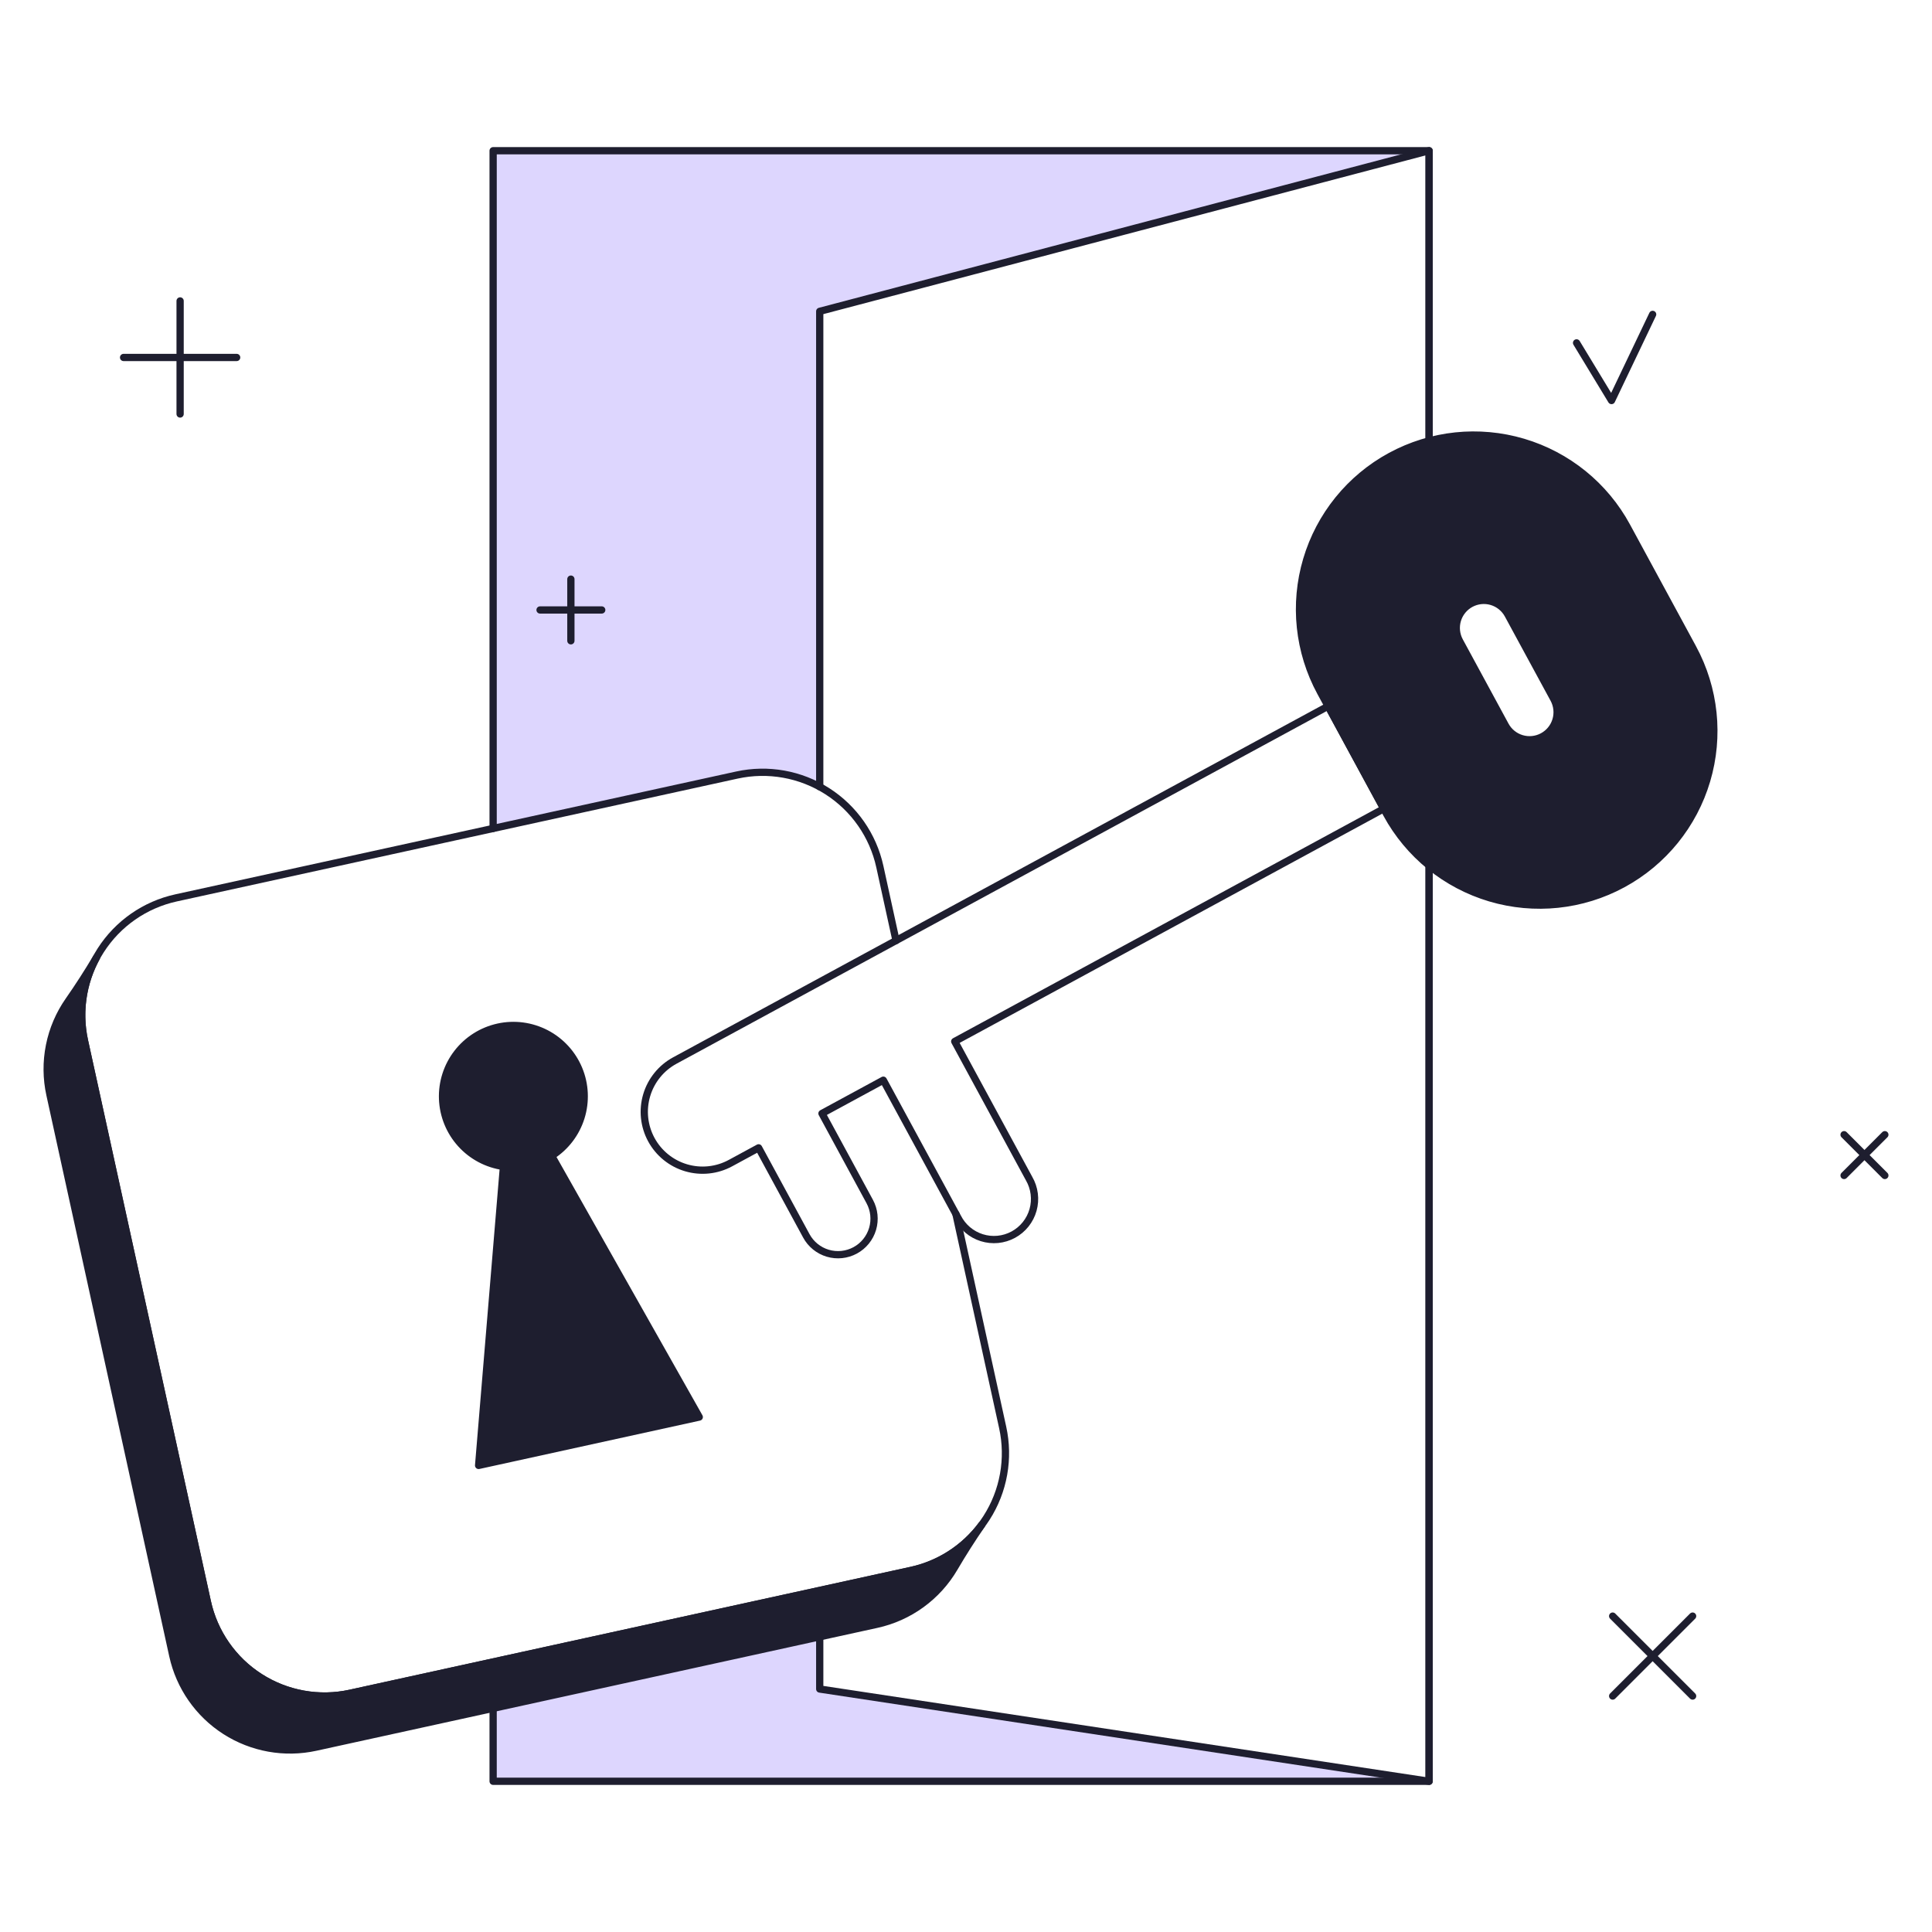 <?xml version="1.0" encoding="UTF-8"?> <svg xmlns="http://www.w3.org/2000/svg" fill="none" viewBox="0.125 0.125 199.75 199.75" stroke-width="0.75"><g id="logged-in--interface-logged-in"><g id="door"><path id="vector" fill="#ddd6fe" d="M84.877 164.559L51.11 171.955V184.293H147.883L84.877 174.754V164.559Z"></path><path id="vector_2" fill="#ddd6fe" d="M76.313 80.258C79.22 79.617 82.261 80.046 84.877 81.467V32.313L147.883 15.707H51.11V85.779L76.313 80.258Z"></path><path id="vector_3" stroke="#1e1e2f" stroke-linecap="round" stroke-linejoin="round" d="M51.11 85.779V15.708L147.883 15.707V184.293H51.11V176.747"></path><path id="vector_4" stroke="#1e1e2f" stroke-linecap="round" stroke-linejoin="round" d="M84.877 81.467V32.313L147.883 15.707V184.293L84.877 174.754V169.351"></path></g><g id="lock"><path id="vector_5" fill="#1e1e2f" d="M94.325 162.489L36.34 175.19C34.748 175.539 33.103 175.571 31.498 175.284C29.894 174.997 28.362 174.396 26.99 173.517C25.617 172.638 24.432 171.497 23.5 170.159C22.569 168.822 21.91 167.314 21.562 165.722L8.862 107.737C8.218 104.816 8.654 101.761 10.09 99.137C9.193 100.647 8.243 102.122 7.238 103.563C6.256 104.964 5.576 106.554 5.241 108.232C4.906 109.91 4.922 111.639 5.29 113.31L17.99 171.3C18.695 174.515 20.647 177.319 23.419 179.094C26.19 180.87 29.554 181.472 32.769 180.768L90.753 168.068C92.425 167.704 94.003 166.996 95.387 165.99C96.771 164.984 97.931 163.702 98.794 162.224C99.682 160.71 100.625 159.229 101.624 157.782C99.84 160.182 97.247 161.854 94.325 162.489Z"></path><path id="vector_6" stroke="#1e1e2f" stroke-linecap="round" stroke-linejoin="round" d="M94.325 162.489L36.34 175.19C34.748 175.539 33.103 175.571 31.498 175.284C29.894 174.997 28.362 174.396 26.99 173.517C25.617 172.638 24.432 171.497 23.5 170.159C22.569 168.822 21.91 167.314 21.562 165.722L8.862 107.737C8.218 104.816 8.654 101.761 10.09 99.137C9.193 100.647 8.243 102.122 7.238 103.563C6.256 104.964 5.576 106.554 5.241 108.232C4.906 109.91 4.922 111.639 5.29 113.31L17.99 171.3C18.695 174.515 20.647 177.319 23.419 179.094C26.19 180.87 29.554 181.472 32.769 180.768L90.753 168.068C92.425 167.704 94.003 166.996 95.387 165.99C96.771 164.984 97.931 163.702 98.794 162.224C99.682 160.71 100.625 159.229 101.624 157.782C99.84 160.182 97.247 161.854 94.325 162.489Z"></path><path id="vector_7" stroke="#1e1e2f" stroke-linecap="round" stroke-linejoin="round" d="M92.765 97.368L91.092 89.726C90.388 86.511 88.435 83.707 85.663 81.931C82.892 80.156 79.528 79.554 76.313 80.258L18.328 92.958C15.113 93.662 12.309 95.615 10.534 98.386C8.758 101.158 8.157 104.521 8.861 107.736L21.561 165.721C21.909 167.313 22.568 168.821 23.499 170.159C24.431 171.497 25.616 172.638 26.989 173.517C28.361 174.396 29.893 174.997 31.498 175.284C33.102 175.571 34.748 175.539 36.34 175.19L94.325 162.49C95.917 162.141 97.425 161.483 98.762 160.551C100.1 159.62 101.24 158.434 102.119 157.062C102.999 155.69 103.599 154.158 103.886 152.553C104.173 150.949 104.141 149.304 103.792 147.712L98.96 125.648"></path><path id="vector_8" fill="#1e1e2f" d="M72.422 146.634L57.167 119.634C58.612 118.704 59.684 117.297 60.196 115.657C60.708 114.017 60.628 112.249 59.969 110.663C59.31 109.076 58.114 107.772 56.591 106.977C55.067 106.183 53.313 105.949 51.635 106.317C49.957 106.685 48.461 107.63 47.41 108.989C46.358 110.348 45.818 112.033 45.882 113.749C45.947 115.466 46.613 117.105 47.764 118.381C48.915 119.656 50.478 120.487 52.179 120.727L49.609 151.636L72.422 146.634Z"></path><path id="vector_9" stroke="#1e1e2f" stroke-linecap="round" stroke-linejoin="round" d="M72.422 146.634L57.167 119.634C58.612 118.704 59.684 117.297 60.196 115.657C60.708 114.017 60.628 112.249 59.969 110.663C59.31 109.076 58.114 107.772 56.591 106.977C55.067 106.183 53.313 105.949 51.635 106.317C49.957 106.685 48.461 107.63 47.41 108.989C46.358 110.348 45.818 112.033 45.882 113.749C45.947 115.466 46.613 117.105 47.764 118.381C48.915 119.656 50.478 120.487 52.179 120.727L49.609 151.636L72.422 146.634Z"></path></g><g id="key"><path id="vector_10" stroke="#1e1e2f" stroke-linecap="round" stroke-linejoin="round" d="M98.835 107.8L143.193 83.739L137.44 73.135L69.893 109.774C69.197 110.152 68.581 110.663 68.083 111.279C67.584 111.894 67.211 112.602 66.986 113.362C66.531 114.896 66.704 116.548 67.467 117.954C68.23 119.36 69.52 120.406 71.055 120.861C71.814 121.086 72.611 121.16 73.399 121.077C74.187 120.995 74.951 120.758 75.647 120.38L78.558 118.801L83.493 127.901C83.726 128.331 84.042 128.711 84.422 129.019C84.803 129.327 85.24 129.558 85.709 129.697C86.178 129.836 86.67 129.881 87.157 129.83C87.643 129.779 88.115 129.633 88.546 129.4C88.976 129.166 89.356 128.85 89.664 128.47C89.972 128.09 90.202 127.653 90.341 127.184C90.48 126.714 90.526 126.222 90.475 125.736C90.424 125.249 90.277 124.777 90.044 124.347L85.109 115.247L91.452 111.806L99.136 125.971C99.389 126.473 99.74 126.92 100.168 127.284C100.597 127.648 101.094 127.923 101.63 128.091C102.167 128.26 102.732 128.319 103.292 128.265C103.851 128.211 104.395 128.045 104.889 127.777C105.384 127.509 105.819 127.144 106.17 126.705C106.521 126.265 106.78 125.76 106.932 125.219C107.084 124.677 107.126 124.111 107.054 123.553C106.983 122.995 106.801 122.457 106.518 121.971L98.835 107.8Z"></path><path id="vector_11" fill="#1e1e2f" d="M175.144 67.111L168.317 54.525C166.039 50.327 162.188 47.206 157.609 45.848C153.03 44.49 148.099 45.006 143.901 47.284C139.703 49.562 136.582 53.413 135.224 57.992C133.866 62.571 134.382 67.502 136.66 71.7L143.487 84.286C145.764 88.484 149.616 91.605 154.194 92.964C158.773 94.322 163.703 93.806 167.901 91.528C172.099 89.251 175.221 85.4 176.579 80.821C177.937 76.243 177.421 71.312 175.144 67.114V67.111ZM159.624 76.266C158.96 76.626 158.18 76.708 157.455 76.493C156.731 76.278 156.121 75.784 155.761 75.12L151.034 66.405C150.856 66.076 150.744 65.715 150.705 65.343C150.666 64.971 150.7 64.595 150.807 64.236C150.913 63.877 151.089 63.543 151.325 63.252C151.561 62.962 151.851 62.72 152.18 62.542C152.509 62.364 152.87 62.252 153.242 62.213C153.614 62.174 153.99 62.209 154.349 62.315C154.708 62.421 155.042 62.597 155.332 62.833C155.623 63.069 155.865 63.359 156.043 63.688L160.77 72.4C160.949 72.729 161.061 73.09 161.1 73.463C161.139 73.835 161.105 74.211 160.998 74.57C160.892 74.93 160.716 75.264 160.48 75.555C160.244 75.846 159.953 76.088 159.624 76.266Z"></path><path id="vector_12" stroke="#1e1e2f" stroke-linecap="round" stroke-linejoin="round" d="M175.144 67.111L168.317 54.525C166.039 50.327 162.188 47.206 157.609 45.848C153.03 44.49 148.099 45.006 143.901 47.284C139.703 49.562 136.582 53.413 135.224 57.992C133.866 62.571 134.382 67.502 136.66 71.7L143.487 84.286C145.764 88.484 149.616 91.605 154.194 92.964C158.773 94.322 163.703 93.806 167.901 91.528C172.099 89.251 175.221 85.4 176.579 80.821C177.937 76.243 177.421 71.312 175.144 67.114V67.111ZM159.624 76.266C158.96 76.626 158.18 76.708 157.455 76.493C156.731 76.278 156.121 75.784 155.761 75.12L151.034 66.405C150.856 66.076 150.744 65.715 150.705 65.343C150.666 64.971 150.7 64.595 150.807 64.236C150.913 63.877 151.089 63.543 151.325 63.252C151.561 62.962 151.851 62.72 152.18 62.542C152.509 62.364 152.87 62.252 153.242 62.213C153.614 62.174 153.99 62.209 154.349 62.315C154.708 62.421 155.042 62.597 155.332 62.833C155.623 63.069 155.865 63.359 156.043 63.688L160.77 72.4C160.949 72.729 161.061 73.09 161.1 73.463C161.139 73.835 161.105 74.211 160.998 74.57C160.892 74.93 160.716 75.264 160.48 75.555C160.244 75.846 159.953 76.088 159.624 76.266Z"></path></g><g id="elements"><g id="group"><path id="vector_13" stroke="#1e1e2f" stroke-linecap="round" stroke-linejoin="round" d="M12.902 37.083H24.593"></path><path id="vector_14" stroke="#1e1e2f" stroke-linecap="round" stroke-linejoin="round" d="M18.747 42.928V31.238"></path></g><g id="group_2"><path id="vector_15" stroke="#1e1e2f" stroke-linecap="round" stroke-linejoin="round" d="M166.859 167.214L175.125 175.48"></path><path id="vector_16" stroke="#1e1e2f" stroke-linecap="round" stroke-linejoin="round" d="M166.859 175.48L175.125 167.214"></path></g><g id="group_3"><path id="vector_17" stroke="#1e1e2f" stroke-linecap="round" stroke-linejoin="round" d="M190.784 117.442L195 121.658"></path><path id="vector_18" stroke="#1e1e2f" stroke-linecap="round" stroke-linejoin="round" d="M190.784 121.658L195 117.442"></path></g><path id="vector_19" stroke="#1e1e2f" stroke-linecap="round" stroke-linejoin="round" d="M163.127 35.575L166.742 41.536L170.992 32.63"></path><g id="group_4"><path id="vector_20" stroke="#1e1e2f" stroke-linecap="round" stroke-linejoin="round" d="M55.961 63.189H62.338"></path><path id="vector_21" stroke="#1e1e2f" stroke-linecap="round" stroke-linejoin="round" d="M59.149 66.377V60.001"></path></g></g></g></svg> 